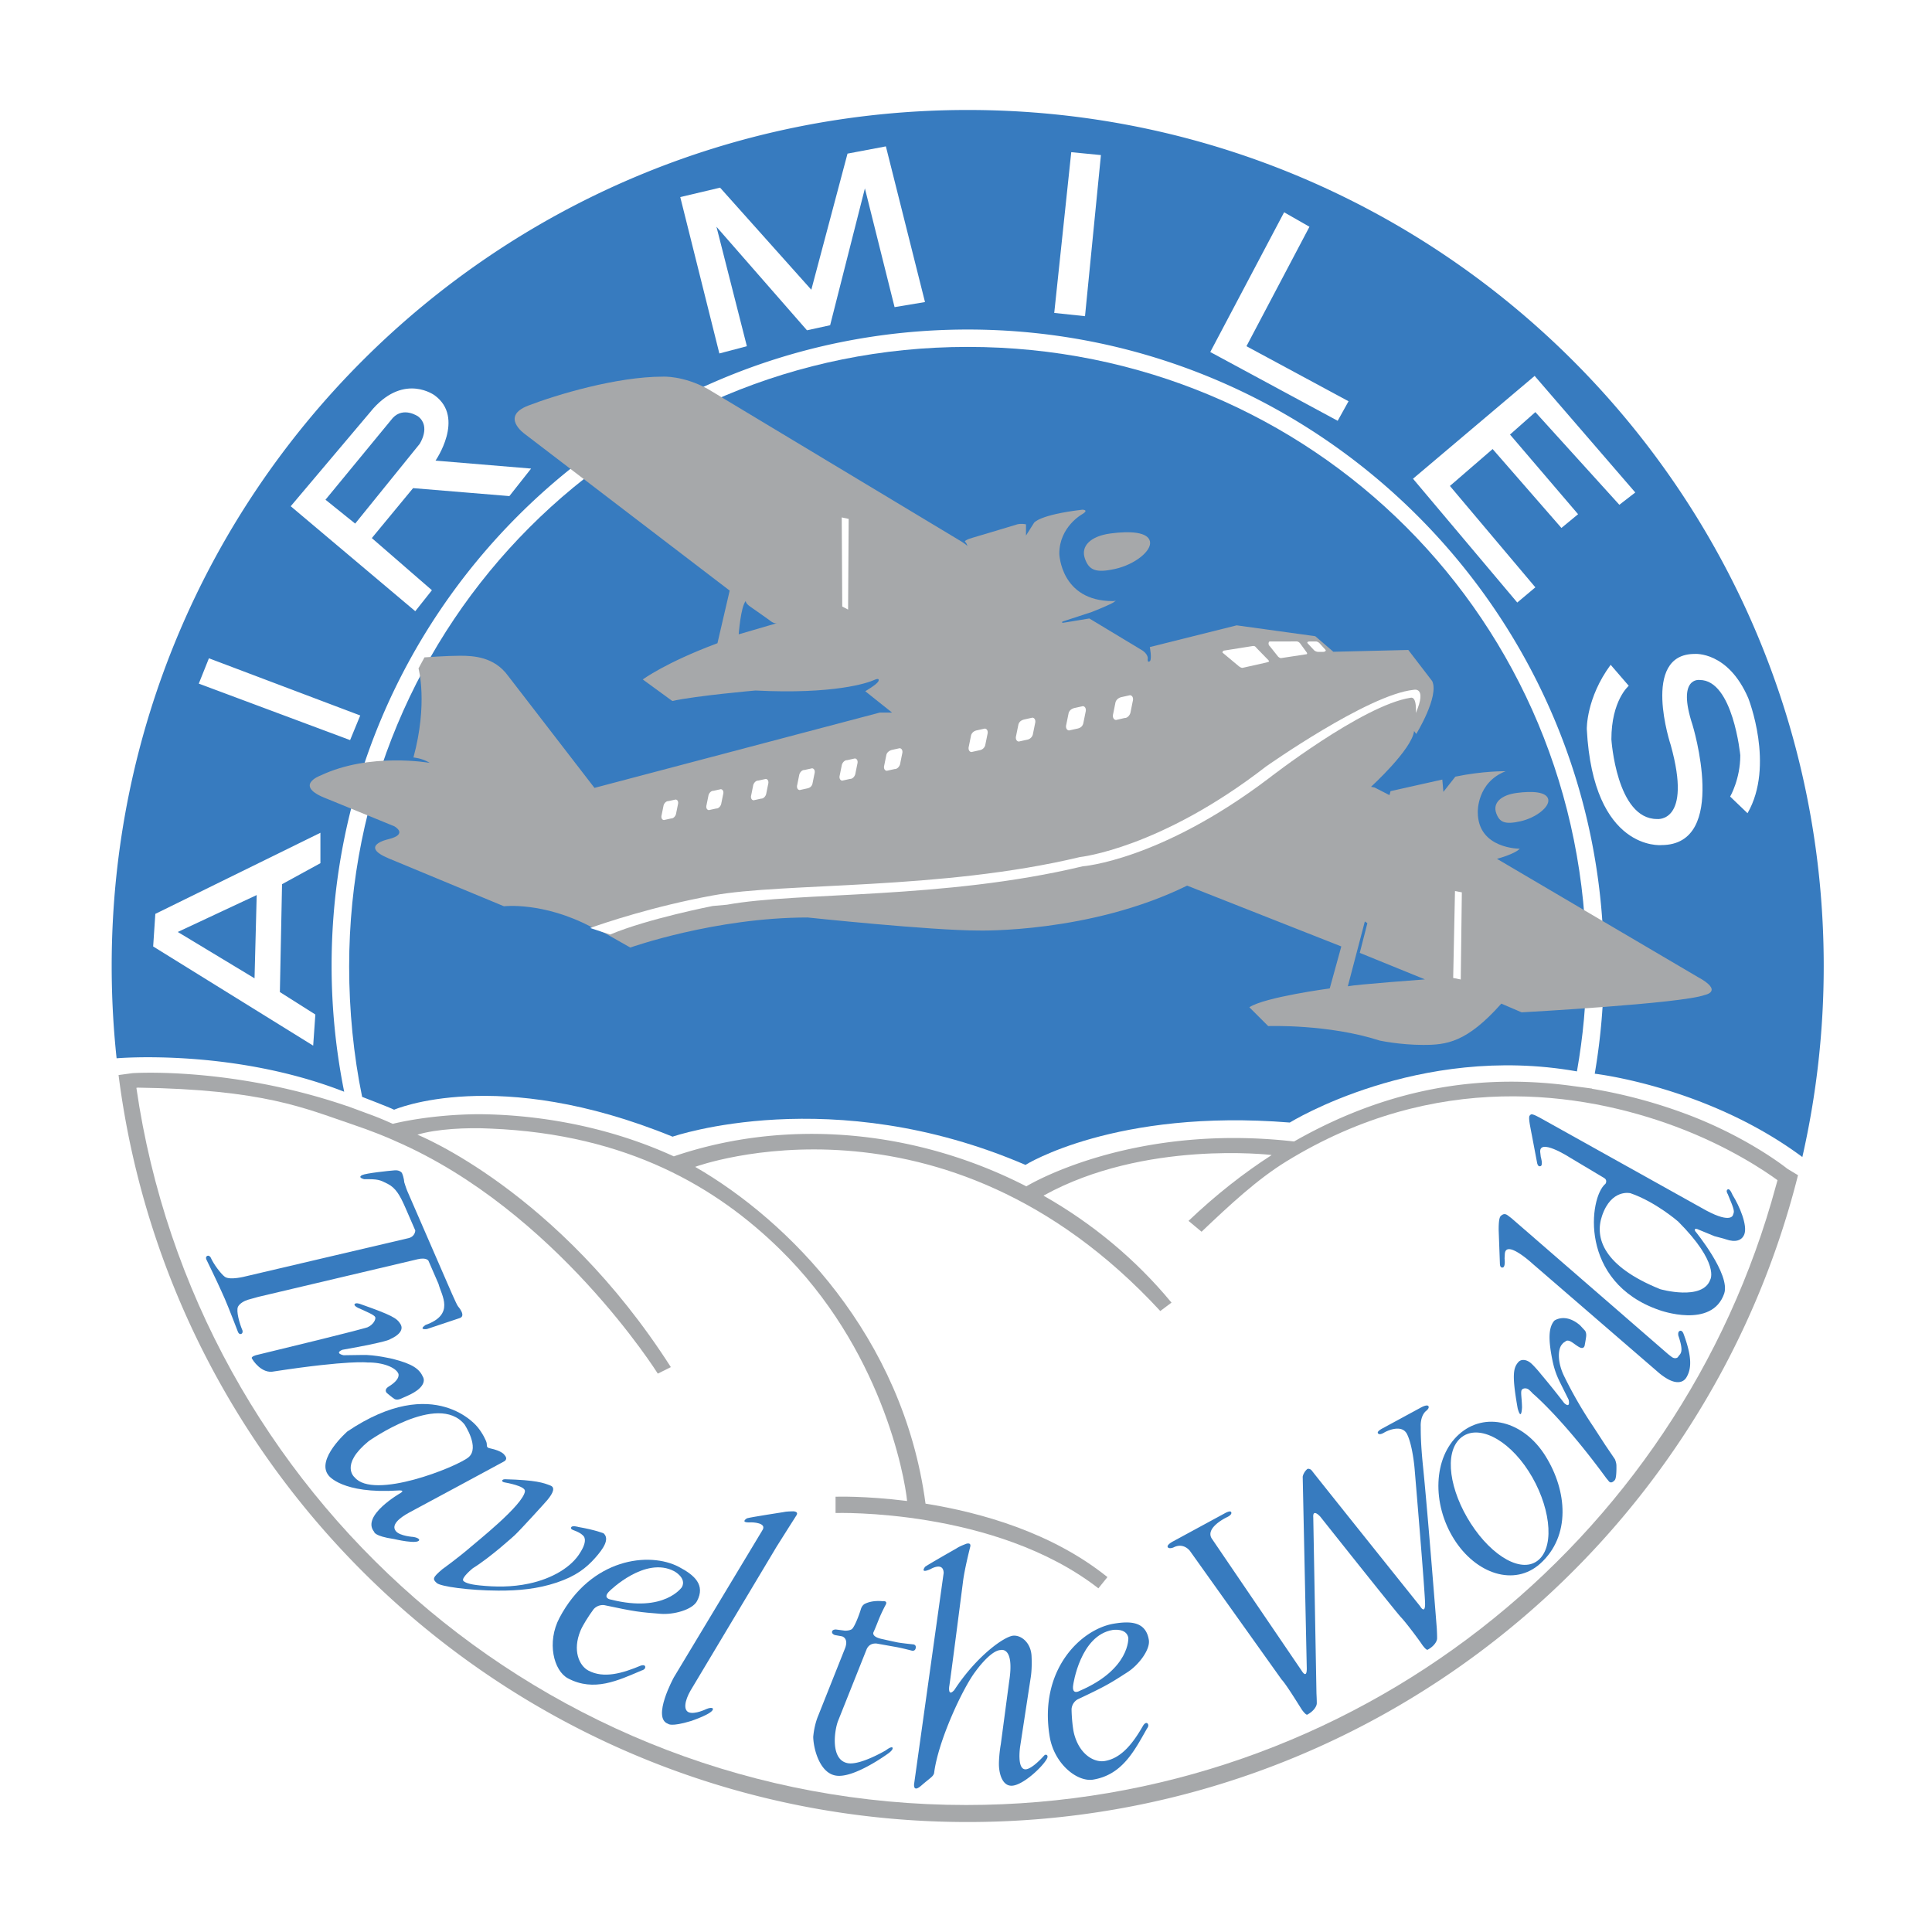 <svg xmlns="http://www.w3.org/2000/svg" width="2500" height="2500" viewBox="0 0 192.756 192.756"><g fill-rule="evenodd" clip-rule="evenodd"><path fill="#fff" d="M0 0h192.756v192.756H0V0z"/><path d="M96.378 8.504c-48.531 0-87.874 39.343-87.874 87.874 0 48.531 39.343 87.874 87.874 87.874 48.53 0 87.874-39.343 87.874-87.874 0-48.53-39.344-87.874-87.874-87.874z" fill="#fff"/><path d="M118.826 35.693c.768.256 7.168 4.353 7.168 4.097 0-.256 16.133 11.267 16.133 11.267l9.475 11.01s7.682 17.412 7.424 17.412c-.256 0 2.049 14.339 2.049 14.339l-.768 12.291 19.717 8.193-.77 4.097-9.473-5.633-11.523-3.329-11.777-.256-10.756 2.561-7.682 3.073-11.01-.257-12.291 3.585-2.561 1.024-12.547-4.353-12.546-.513-6.658.769-2.816 1.28-10.754-3.329-10.498-1.024-6.146 1.024-8.706-2.561-9.986-2.048s-9.474-.256-9.474-.513c0-.256-.513-3.585-.513-3.585l13.315.769 7.938 1.792-.256-14.851 4.609-19.46 5.121-11.011 10.498-12.291 18.691-12.034 9.987-3.073s20.229-1.792 20.229-2.048c.001-.255 17.157 3.586 17.157 3.586z" fill="#fff"/><path d="M34.644 110.351l-.018.003c-11.592-3.966-21.413-3.284-21.413-3.284l-1.384.188c5.343 42.03 41.237 74.526 84.719 74.526 39.968 0 73.526-27.456 82.839-64.535l-1.066-.644s-3.93-3.18-10.215-5.506a50.928 50.928 0 0 0-9.27-2.472v-.021l-1.799-.238c-8.309-1.167-17.748-.292-27.928 5.518l.01.001c-16.398-1.878-26.729 4.479-26.729 4.479l.01-.002c-10.849-5.574-23.708-6.9-35.167-2.996l-.017-.002c-7.391-3.377-14.687-4.18-19.5-4.201-5.003.035-8.524.961-8.524.961-1.077-.47-1.367-.6-2.418-.987l-2.13-.788z" fill="#a6a8aa"/><path d="M177.344 117.747c-1.168-.854-4.818-3.354-10.131-5.337-9.416-3.516-24.008-5.688-38.895 3.477-2.867 1.766-5.582 4.287-8.438 7.003l-1.299-1.084c2.742-2.61 5.512-4.775 8.279-6.557l-.008-.017s-12.68-1.518-22.721 4.045l-.01.019c4.809 2.727 9.166 6.312 12.76 10.666l-1.119.838c-21.671-23.478-46.376-14.394-46.376-14.394l-.015.02c9.279 5.347 20.74 16.871 22.968 33.589l.002.004c5.537.886 12.613 2.878 18.148 7.328l-.902 1.119c-10.33-8.018-26.223-7.513-26.223-7.513v-1.625s2.926-.103 7.112.424l.027.009c-.262-2.626-2.607-15.275-12.723-25.153-6.2-6.055-15.066-11.446-28.836-12.008-2.347-.122-5.403.029-7.298.609 0 0 14.014 5.562 25.284 23.188l-1.3.65s-10.186-16.254-26.151-23.188c0 0-1.066-.509-2.996-1.212l-1.407-.493c-4.625-1.558-8.695-3.457-21.335-3.641l-.134.022c5.872 40.466 40.707 71.55 82.8 71.55 38.649 0 71.178-26.206 80.79-61.818l.147-.52z" fill="#fff"/><path d="M34.339 108.922a63.717 63.717 0 0 1-1.255-12.578c0-35.052 28.416-63.467 63.468-63.467 35.051 0 63.467 28.416 63.467 63.467a63.84 63.84 0 0 1-.912 10.781s11.238 1.27 20.713 8.312a85.729 85.729 0 0 0 2.133-19.058c0-47.168-38.236-85.406-85.405-85.406-47.167 0-85.405 38.238-85.405 85.406 0 3.11.166 6.183.491 9.207 0 0 11.567-1.017 22.705 3.336z" fill="#377bbf"/><path fill="#fff" d="M71.771 35.265l2.745-.723-3.034-11.918 9.03 10.329 2.311-.505 3.468-13.653 2.961 11.847 3.035-.506-3.902-15.532-3.828.723-3.612 13.581-9.102-10.185-3.973.939 3.901 15.603zM106.879 15.183l2.961.289-1.588 16.073-3.07-.325 1.697-16.037zM128.117 21.179l-7.369 13.942 12.713 6.862 1.084-1.95-10.186-5.491 6.286-11.918-2.528-1.445zM140.975 47.763l12.136-10.259 10.041 11.631-1.59 1.228-8.38-9.247-2.528 2.24 6.791 7.946-1.662 1.372-6.863-7.873-4.262 3.683 8.524 10.114-1.805 1.516-10.402-12.351zM160.695 66.327l1.807 2.095s-1.734 1.445-1.734 5.346c0 0 .506 7.946 4.551 7.946 0 0 3.541.434 1.373-7.368 0 0-3.033-9.103 2.385-9.103 0 0 3.322-.289 5.346 4.407 0 0 2.672 6.718-.072 11.485l-1.734-1.661s1.012-1.734 1.012-4.118c0 0-.723-7.513-4.045-7.513 0 0-2.312-.361-.723 4.479 0 0 3.684 11.992-3.107 11.992 0 0-6.791.65-7.439-11.558-.003 0-.075-3.106 2.38-6.429zM31.246 104.324l.217-3.106-3.54-2.24.217-10.763 3.828-2.095v-3.033l-16.47 8.09-.217 3.251 15.965 9.896zM19.833 68.205l1.011-2.528 15.097 5.706-1.011 2.457-15.097-5.635zM41.431 60.981l1.661-2.095-5.996-5.201 4.117-4.984 9.608.794 2.167-2.745-9.536-.794s2.961-4.262-.072-6.501c0 0-2.962-2.239-6.14 1.3l-8.235 9.752 12.426 10.474z"/><path d="M149.648 126.134l-.125-3.402c-.002-.62.027-1.246.209-1.413.199-.182.377-.249.615-.114.061.034.223.164.443.328l15.645 13.577c.191.147.322.261.441.328.209.118.471.073.553-.072.184-.321.629-.331.023-2.102 0 0-.094-.398.152-.484s.373.319.373.319c.869 2.347.766 3.469.301 4.287-.346.612-1.051.677-1.914.188a5.941 5.941 0 0 1-.975-.707l-12.469-10.771s-2.764-2.563-2.787-.914l-.021.372s.107.859-.182.905c-.174.029-.262-.091-.282-.325zM155.678 137.991l.822 1.653s.234.938-.439.343a80.006 80.006 0 0 0-2.324-2.893c-.336-.428-.799-.922-.988-1.084-.459-.396-.99-.432-1.268-.109-.488.566-.664 1.237-.061 4.621.379 1.342.432-.116.432-.116-.018-.975-.17-1.572-.008-1.761.139-.161.469-.188.713.02.053.047.215.187.354.353 0 0 2.945 2.438 7.363 8.478.166.189.25.309.277.332.16.139.357.074.566-.169.168-.228.16-1.162.154-1.454s-.152-.619-.152-.619l-.959-1.413-1.193-1.837a41.619 41.619 0 0 1-2.893-4.994c-.703-1.412-.658-2.72-.242-3.204l.139-.161s.098-.059.217-.143l.068-.054c.373-.136.729.284 1.26.599.531.313.588-.152.588-.152s.127-.67.148-.902c.043-.449-.16-.611-.16-.611l-.443-.483c-1.496-1.287-2.576-.465-2.576-.465-.58.675-.604 1.864-.203 3.87.17.858.383 1.507.797 2.333l.011.022z" fill="#377bbf"/><path d="M170.242 120.778l-16.635-9.278c-.246-.123-.428-.222-.494-.245-.258-.09-.344-.15-.508.064-.15.195.125 1.368.236 1.978l.527 2.777c.061.228.168.33.336.271.275-.098.02-.923.02-.923l-.045-.371c-.266-1.629 2.904.41 2.904.41l3.465 2.07c.361.216.135.57.135.57-1.662 1.34-2.701 9.83 5.371 12.609 0 0 5.24 1.919 6.469-1.651.654-1.907-2.895-6.231-2.895-6.231s-.223-.428.426-.112l1.498.617c.48.139.844.211 1.135.313.934.329 1.615.143 1.852-.521.312-.888-.469-2.763-1.186-3.911 0 0-.254-.677-.48-.548-.229.128.006.468.006.468.734 1.737.65 1.717.527 2.065 0 0-.131.93-2.664-.421z" fill="#377bbf"/><path d="M162.666 119.046s-1.895-.468-2.824 2.24c-.766 2.226.131 5.048 5.799 7.336 0 0 4.23 1.207 4.996-.96 0 0 .961-1.601-3.199-5.783 0 0-2.249-1.966-4.772-2.833z" fill="#fff"/><path d="M153.67 156.002c3.053-2.75 2.707-7.24.516-10.745-2.191-3.506-6.057-4.467-8.631-2.146-2.576 2.32-2.693 6.92-.502 10.425 2.191 3.506 6.041 4.787 8.617 2.466z" fill="#377bbf"/><path d="M153.539 155.601c1.643-1.479 1.082-5.541-1.035-8.828-2.115-3.289-5.164-4.756-6.809-3.275-1.643 1.48-1.066 5.221 1.051 8.509s5.149 5.073 6.793 3.594z" fill="#fff"/><path d="M118.736 154.756s-.633-.905-1.67-.361c0 0-.443.176-.561-.04-.125-.232.523-.567.523-.567l5.143-2.792s.555-.33.66-.137c.15.276-.443.525-.443.525s-2.139 1.008-1.51 2.086l8.988 13.216s.51.88.512-.207l-.406-19.147s.057-.426.471-.779c0 0 .262-.08.465.204.203.285 10.764 13.478 10.764 13.478s.508.881.51-.207c.004-1.087-1.049-13.53-1.049-13.53s-.191-2.301-.752-3.415c-.562-1.113-2.229-.186-2.229-.186s-.529.363-.68.086c-.105-.193.473-.479.473-.479l3.816-2.071s.633-.361.76-.129c.117.216-.271.491-.271.491-.578.54-.502 1.53-.502 1.53.004.655-.008 1.654.232 4.019.473 4.654 1.371 16.126 1.371 16.126s.039.747.029 1.01c-.008.261-.27.748-.941 1.113-.141.076-.541-.486-.541-.486-.307-.475-1.674-2.297-2.117-2.747-.441-.452-8.055-10.043-8.055-10.043s-.771-.866-.699.083l.318 17.546s.039.746.031 1.009c-.008.262-.271.748-.943 1.113-.141.077-.539-.485-.539-.485-.307-.475-1.584-2.562-2.025-3.013l-9.133-12.814zM88.389 174.625s-2.562 1.519-3.807 1.288c-1.728-.319-1.35-3.152-.99-4.161l2.866-7.19c.322-.76 1.104-.567 1.104-.567l1.867.333c.63.117 1.533.355 1.533.355s.333.102.4-.258-.273-.367-.273-.367-1.1-.112-1.505-.188a52.392 52.392 0 0 1-1.474-.321c-1.281-.238-.945-.737-.945-.737.47-1.061.504-1.361 1.154-2.621.36-.561-.345-.432-.228-.434 0 0-.987-.143-1.779.246 0 0-.29.104-.422.543-.191.638-.659 1.846-.921 2.007-.262.16-.678.138-.678.138l-.872-.115s-.36-.028-.404.213c-.045.242.283.341.283.341l.704.127s.743.175.269 1.291l-2.675 6.721s-.356.827-.46 2.017c.017 1.165.634 3.588 2.234 3.86 1.787.331 5.188-2.161 5.242-2.198 0 0 .553-.376.429-.591-.001-.002-.104-.149-.652.268zM102.332 176.526c.43-.021 1.146-.601 1.85-1.381 0 0 .125-.133.25-.051.168.107.02.372.02.372-.449.834-2.408 2.663-3.506 2.696-.904.027-1.238-1.101-1.279-1.975-.025-.547.07-1.538.184-2.164l.83-6.236c.566-3.59-.85-3.161-.85-3.161-1.021.032-2.51 2.142-2.51 2.142-1.25 1.633-3.726 6.906-4.125 10.136-.103.362-.374.457-1.275 1.241-.9.785-.708-.241-.708-.241l2.937-20.973c-.034-1.145-1.303-.385-1.303-.385-1.139.51-.547-.229-.547-.229.351-.257 3.094-1.812 3.094-1.812.418-.276.785-.381.96-.466 0 0 .565-.216.447.28 0 0-.594 2.308-.736 3.593 0 0-1.246 9.724-1.363 10.368 0 0-.139 1.062.514.331 2.224-3.408 5.037-5.395 5.921-5.423.826-.026 1.721.762 1.781 2.036.029.583.037 1.466-.104 2.276l-1.029 6.722c0 .002-.369 2.334.547 2.304zM106.91 170.519c.01.844.119 1.951.256 2.473.549 2.087 2.021 2.879 3.057 2.705 1.701-.286 2.852-1.828 3.85-3.572.248-.336.424-.241.482-.062.059.188-.119.394-.119.394-1.271 2.238-2.467 4.607-5.359 5.094-1.607.27-3.893-1.569-4.348-4.28-1.117-6.642 3.092-10.721 6.395-11.276 1.719-.288 3.193-.187 3.494 1.612.166.986-1.045 2.526-2.096 3.206-1.781 1.15-2.172 1.396-5.025 2.743a1.225 1.225 0 0 0-.587.963z" fill="#377bbf"/><path d="M111.004 162.623s1.396-.235 1.57.789c0 0 .195 3.109-4.842 5.278 0 0-.836.504-.656-.599 0 .001.686-4.923 3.928-5.468z" fill="#fff"/><path d="M68.881 168.692c.338-.561 8.606-14.389 8.606-14.389.696-1.114 1.962-3.098 1.962-3.098.285-.422-.319-.422-.319-.422-.194.019-.574-.014-1.063.097 0 0-3.116.481-3.535.598 0 0-.816.48.43.407 0 0 1.645.005 1.081.822l-8.812 14.641s-2.232 4.068-.57 4.639c0 0 .266.33 2.272-.279 0 0 2.367-.785 2.186-1.247 0 0-.1-.174-.657.055 0 0-1.104.54-1.712.331-.606-.209-.421-1.186.131-2.155zM59.223 160.552c-.505.676-1.091 1.623-1.298 2.119-.832 1.992-.144 3.515.785 4.006 1.525.806 3.376.277 5.227-.501.402-.116.485.066.421.243-.066.186-.333.241-.333.241-2.369 1.007-4.758 2.163-7.351.793-1.441-.761-2.14-3.61-.856-6.04 3.146-5.955 8.965-6.642 11.927-5.077 1.541.813 2.65 1.789 1.798 3.402-.467.884-2.363 1.372-3.611 1.274-2.115-.167-2.575-.21-5.66-.871 0 .001-.61-.094-1.049.411z" fill="#377bbf"/><path d="M67.269 156.763s1.253.662.768 1.581c0 0-1.731 2.59-7.051 1.254 0 0-.969-.106-.157-.874 0 0 3.534-3.496 6.44-1.961z" fill="#fff"/><path d="M27.35 136.825c-1.237.285-2.144-1.123-2.227-1.312-.077-.176.443-.313.443-.313 10.791-2.606 11.104-2.778 11.104-2.778.596-.262.852-.818.766-1.013-.1-.229-.817-.516-1.702-.919-.434-.213-.366-.357-.366-.357.094-.206.545-.042.545-.042 3.197 1.13 3.676 1.413 4.039 2.006.381.622-.259 1.176-1.038 1.517 0 0-.122.238-4.756 1.055-.827.351.119.543.119.543l1.845-.027c1.238-.048 3.077.395 3.077.395 1.979.504 2.654 1.002 3.011 1.815 0 0 .594.924-1.603 1.884l-.655.287s-.347.164-.61.001c-.197-.127-.725-.567-.725-.567s-.375-.302.137-.646c1.296-.784.981-1.326.981-1.326-.257-.585-1.509-1.117-3.085-1.093 0 .001-1.798-.254-9.3.89zM50.114 147.76s-.008.094.208.135c.217.041 2.09.366 2.053.877-.137 1.37-5.052 5.233-5.4 5.561-1.326 1.142-2.839 2.224-2.839 2.224-.994.841-.995.994-.557 1.384.387.343 3.2.741 6.124.755 2.069.01 3.933-.169 5.836-.803 1.925-.641 2.958-1.467 3.839-2.459.8-.901 1.484-1.883.84-2.455 0 0-.771-.325-2.509-.631 0 0-.667-.204-.73.059-.038.156.118.218.309.286.69.251.891.521.891.521s.538.362-.262 1.639c-.875 1.506-2.849 2.653-5.138 3.14-1.741.371-3.354.345-4.931.183-.974-.1-1.4-.256-1.606-.438-.308-.273.93-1.273.93-1.273 1.806-1.119 4.195-3.309 4.195-3.309.609-.577 3.028-3.241 3.226-3.479.666-.795.778-1.285.33-1.461-.715-.281-1.44-.548-4.516-.632 0 0-.314-.016-.317.185l.024-.009zM39.985 148.945s-3.986 2.263-2.657 3.884c0 0-.015.429 1.982.721 0 0 2.427.577 2.516.09 0 0 .006-.201-.588-.3 0 0-1.334-.08-1.742-.577-.502-.613.34-1.316 1.32-1.85.582-.299 9.458-5.098 9.458-5.098s.47-.207.058-.649c0 0-.194-.402-1.451-.668 0 0-.172-.018-.256-.12-.083-.103-.033-.204-.073-.416-.039-.212-.394-.959-.903-1.58 0 0-4.244-5.463-12.992.434 0 0-3.189 2.784-1.873 4.392 0 0 1.319 1.863 6.953 1.497 0-.001.708-.062.248.24z" fill="#377bbf"/><path d="M46.339 142.11s1.567 2.33.398 3.288c-1.17.958-9.476 4.294-11.367 1.985 0 0-1.489-1.222 1.404-3.593.001.001 6.907-4.925 9.565-1.68z" fill="#fff"/><path d="M41.651 125.638c.913-.216 1.097.149 1.097.149l1.002 2.306c.298 1.162 1.672 3.056-1.303 4.101-.737.534.147.405.147.405l3.267-1.092c.686-.216-.155-1.162-.155-1.162-.126-.101-1.08-2.337-1.08-2.337l-3.978-9.153c-.083-.165-.317-.907-.317-.907s-.019-.437-.226-.914c0 0-.188-.312-.714-.271-.65.049-2.892.293-3.241.469 0 0-.547.214.179.418 1.396-.019 1.547.054 2.344.458.797.405 1.22 1.112 1.781 2.402l.979 2.253s-.002.595-.662.763l-16.252 3.812s-1.574.422-2.087.048c-.372-.272-1.117-1.245-1.418-1.938 0 0-.14-.228-.328-.151 0 0-.22.075-.09.374 0 0 1.128 2.312 1.52 3.212l.316.705c.392.9 1.312 3.303 1.312 3.303.129.298.335.189.335.189.184-.085.113-.344.113-.344-.301-.693-.645-1.942-.449-2.358 0 0 .179-.435.97-.695l1.049-.293 15.889-3.752zM17.737 92.983l7.874-3.684-.216 8.307-7.658-4.623zM32.474 49.857l2.961 2.383 6.429-7.945s1.156-1.733-.145-2.745c0 0-1.444-1.011-2.528.145l-6.717 8.162zM157.332 106.893c.615-3.515.938-6.875.938-10.565 0-34.364-27.354-61.717-61.717-61.717-34.364 0-61.718 27.461-61.718 61.825 0 4.378.438 8.834 1.295 12.999 0 0 2.678 1.026 3.19 1.282 0 0 10.243-4.48 27.782 2.689 0 0 15.876-5.506 35.208 2.816 0 0 8.961-5.634 26.373-4.226.001.001 12.772-7.921 28.649-5.103z" fill="#377bbf"/><path d="M111.273 56.757c1.959-.441 3.668-1.81 3.457-2.747-.209-.936-1.971-1.047-3.932-.786-1.992.264-3 1.262-2.555 2.511.407 1.145 1.068 1.463 3.03 1.022z" fill="#a6a8aa"/><path d="M60.394 93.127l2.491 1.409s8.452-2.998 17.699-2.998c0 0 12.28 1.3 17.049 1.3 0 0 11.125.289 20.805-4.479l15.385 6.068-1.154 4.189s-6.502.866-8.02 1.879l1.879 1.877s5.996-.216 11.123 1.445c0 0 2.023.434 4.336.434 2.311 0 4.334-.217 7.801-4.118l2.023.867s15.965-.867 18.275-1.733c0 0 1.951-.361-.723-1.806l-20.01-11.774s1.771-.47 2.275-1.012c0 0-4.189.036-4.189-3.648 0 0-.109-2.962 2.781-4.082 0 0-2.275-.037-5.02.542l-1.193 1.517-.107-1.228-5.166 1.156-.107.397-1.48-.759-.361-.072s4.08-3.72 4.297-5.562l.217.289s2.312-3.756 1.59-5.273l-2.383-3.106-7.479.18-1.805-1.553-7.838-1.083-8.668 2.167s.217 1.111.025 1.391c0 0-.242.234-.242-.145 0 0 .152-.406-.471-.875l-5.346-3.224s-2.203.371-2.627.433c0 0-.262-.044.037-.153l2.844-.93s1.939-.76 2.24-1.012c.279-.234.143-.062-.164-.072-5.201 0-5.326-4.731-5.326-4.731 0-2.709 2.311-3.955 2.311-3.955.686-.424-.01-.433-.01-.433-4.344.515-4.822 1.309-4.822 1.309l-.803 1.273v-1.12c-.506-.108-.867 0-.867 0s-3.402 1.029-4.461 1.337c-1.055.307-.712.442-.712.442.135.108.199.416.199.416-.036-.136-.596-.479-.596-.479l-25.31-15.224c-2.456-1.346-4.479-1.228-4.479-1.228-4.623 0-10.619 1.806-13.436 2.89-2.817 1.083-.361 2.817-.361 2.817L72.8 58.923l-1.219 5.25c-5.212 1.946-7.449 3.617-7.449 3.617l2.944 2.149c2.347-.524 8.289-1.047 8.289-1.047 7.837.397 11.196-.75 11.847-1.048.65-.298.416.145.416.145-.181.325-1.301.975-1.301.975L89 71.095h-1.229L59.31 78.607 50.677 67.41c-1.373-1.878-3.432-1.987-4.768-1.987-1.336 0-3.558.163-3.558.163l-.596 1.101s.958 3.486-.506 8.885c0 0 .903.073 1.625.542 0 0-5.959-1.083-10.907 1.264 0 0-2.781 1.011.65 2.312l6.717 2.745s1.481.794-.614 1.3c0 0-2.961.65.072 1.914 3.034 1.265 11.486 4.769 11.486 4.769s3.901-.47 8.705 2.059l1.411.65z" fill="#a6a8aa"/><path d="M58.88 92.586c1.403-.5 6.283-2.154 12.235-3.247 7.08-1.301 22.754-.507 36.625-3.829 0 0 7.98-.831 18.564-9.03 0 0 10.184-7.188 14.734-7.657 0 0 1.373-.361.219 2.312 0 0 .145-1.698-.543-1.517-4.803.758-14.158 8.058-14.158 8.058-10.836 8.2-18.545 8.757-18.545 8.757-13.871 3.323-28.393 2.528-35.472 3.829l-1.428.128s-6.472 1.262-10.237 2.849l-1.994-.653z" fill="#fff"/><path d="M151.699 81.939c1.568-.354 2.936-1.448 2.768-2.197-.17-.748-1.578-.838-3.146-.63-1.594.212-2.4 1.011-2.045 2.01.326.915.855 1.17 2.423.817z" fill="#a6a8aa"/><path d="M130.316 65.277c.105 0 .125-.089.045-.199l-.643-.881c-.08-.11-.23-.2-.336-.2l-2.703.002c-.104 0-.197.307.01.471l.787.989c.08.111.23.2.334.2l2.506-.382zM126.34 66.1c.365-.1.295-.119.195-.25l-1.182-1.213c-.135-.186-.227-.186-.342-.186l-2.84.451a.205.205 0 0 0-.205.205l1.625 1.357c.164.122.264.168.377.168l2.372-.532zM132.037 65.036c.115 0 .305-.092.205-.205l-.578-.638c-.09-.104-.264-.195-.375-.195h-.602c-.113 0-.359.038-.207.205l.588.629c.109.14.328.205.439.205h.53v-.001zM66.963 81.657c.198.011.413-.186.481-.439l.195-.967c.068-.254-.037-.47-.235-.481l-.72.158c-.198-.012-.413.185-.481.439l-.195.967c-.068.254.038.47.236.482l.719-.159zM71.462 80.663c.202.013.421-.188.491-.448l.199-.986c.069-.259-.039-.479-.24-.491l-.734.162c-.202-.012-.421.188-.491.448l-.199.985c-.069.26.039.479.241.492l.733-.162zM75.94 79.678c.206.012.431-.192.5-.457l.203-1.006c.071-.264-.039-.488-.245-.5l-.748.165c-.207-.012-.431.192-.501.457l-.202 1.006c-.071.264.039.489.245.5l.748-.165zM80.55 78.656c.264-.06.438-.196.51-.465l.207-1.025c.073-.269-.04-.498-.249-.511l-.763.168c-.21-.012-.438.197-.51.466l-.207 1.024c-.072.269.04.498.25.511l.762-.168zM84.812 77.711c.213.013.446-.199.519-.475l.211-1.044c.073-.274-.042-.507-.254-.52l-.777.172c-.214-.013-.446.199-.521.475l-.21 1.043c-.073.275.041.508.254.521l.778-.172zM89.27 76.726c.217.014.454-.204.53-.483l.214-1.063c.075-.279-.041-.517-.26-.53l-.792.175c-.199.06-.455.204-.528.483l-.215 1.063c-.075.281.041.517.259.53l.792-.175zM97.748 74.847a.684.684 0 0 0 .549-.501l.225-1.105c.076-.291-.045-.536-.271-.55l-.82.182c-.227.05-.473.21-.55.502l-.223 1.104c-.077.29.042.538.269.551l.821-.183zM102.486 73.798a.713.713 0 0 0 .559-.511l.227-1.124c.08-.296-.043-.547-.273-.561l-.836.186c-.275.077-.48.215-.559.511l-.229 1.124c-.078.296.045.546.273.56l.838-.185zM107.512 72.688c.297-.068.488-.219.568-.52l.232-1.144c.078-.301-.045-.557-.279-.57l-.852.188c-.262.076-.488.219-.568.52l-.232 1.143c-.08.302.045.557.279.571l.852-.188zM112.207 71.635c.238.014.496-.224.578-.53l.234-1.164c.082-.305-.045-.565-.283-.579l-.865.192c-.23.058-.498.223-.58.529l-.234 1.163c-.082.306.055.575.291.588l.859-.199zM84.031 60.513l.583.305.058-9.048-.693-.147.052 8.89zM145.164 88.901l.684.127-.108 8.697-.756-.155.18-8.669z" fill="#fff"/><path d="M73.701 63.287s.198-2.76.707-3.334c0 0-.054.234.452.578.505.343 1.896 1.336 1.896 1.336s.434.398.759.307l-3.814 1.113zM134.473 98.401l1.697-6.466.254.171-.76 2.962 6.502 2.646c0 .001-6.863.507-7.693.687z" fill="#377bbf"/></g></svg>